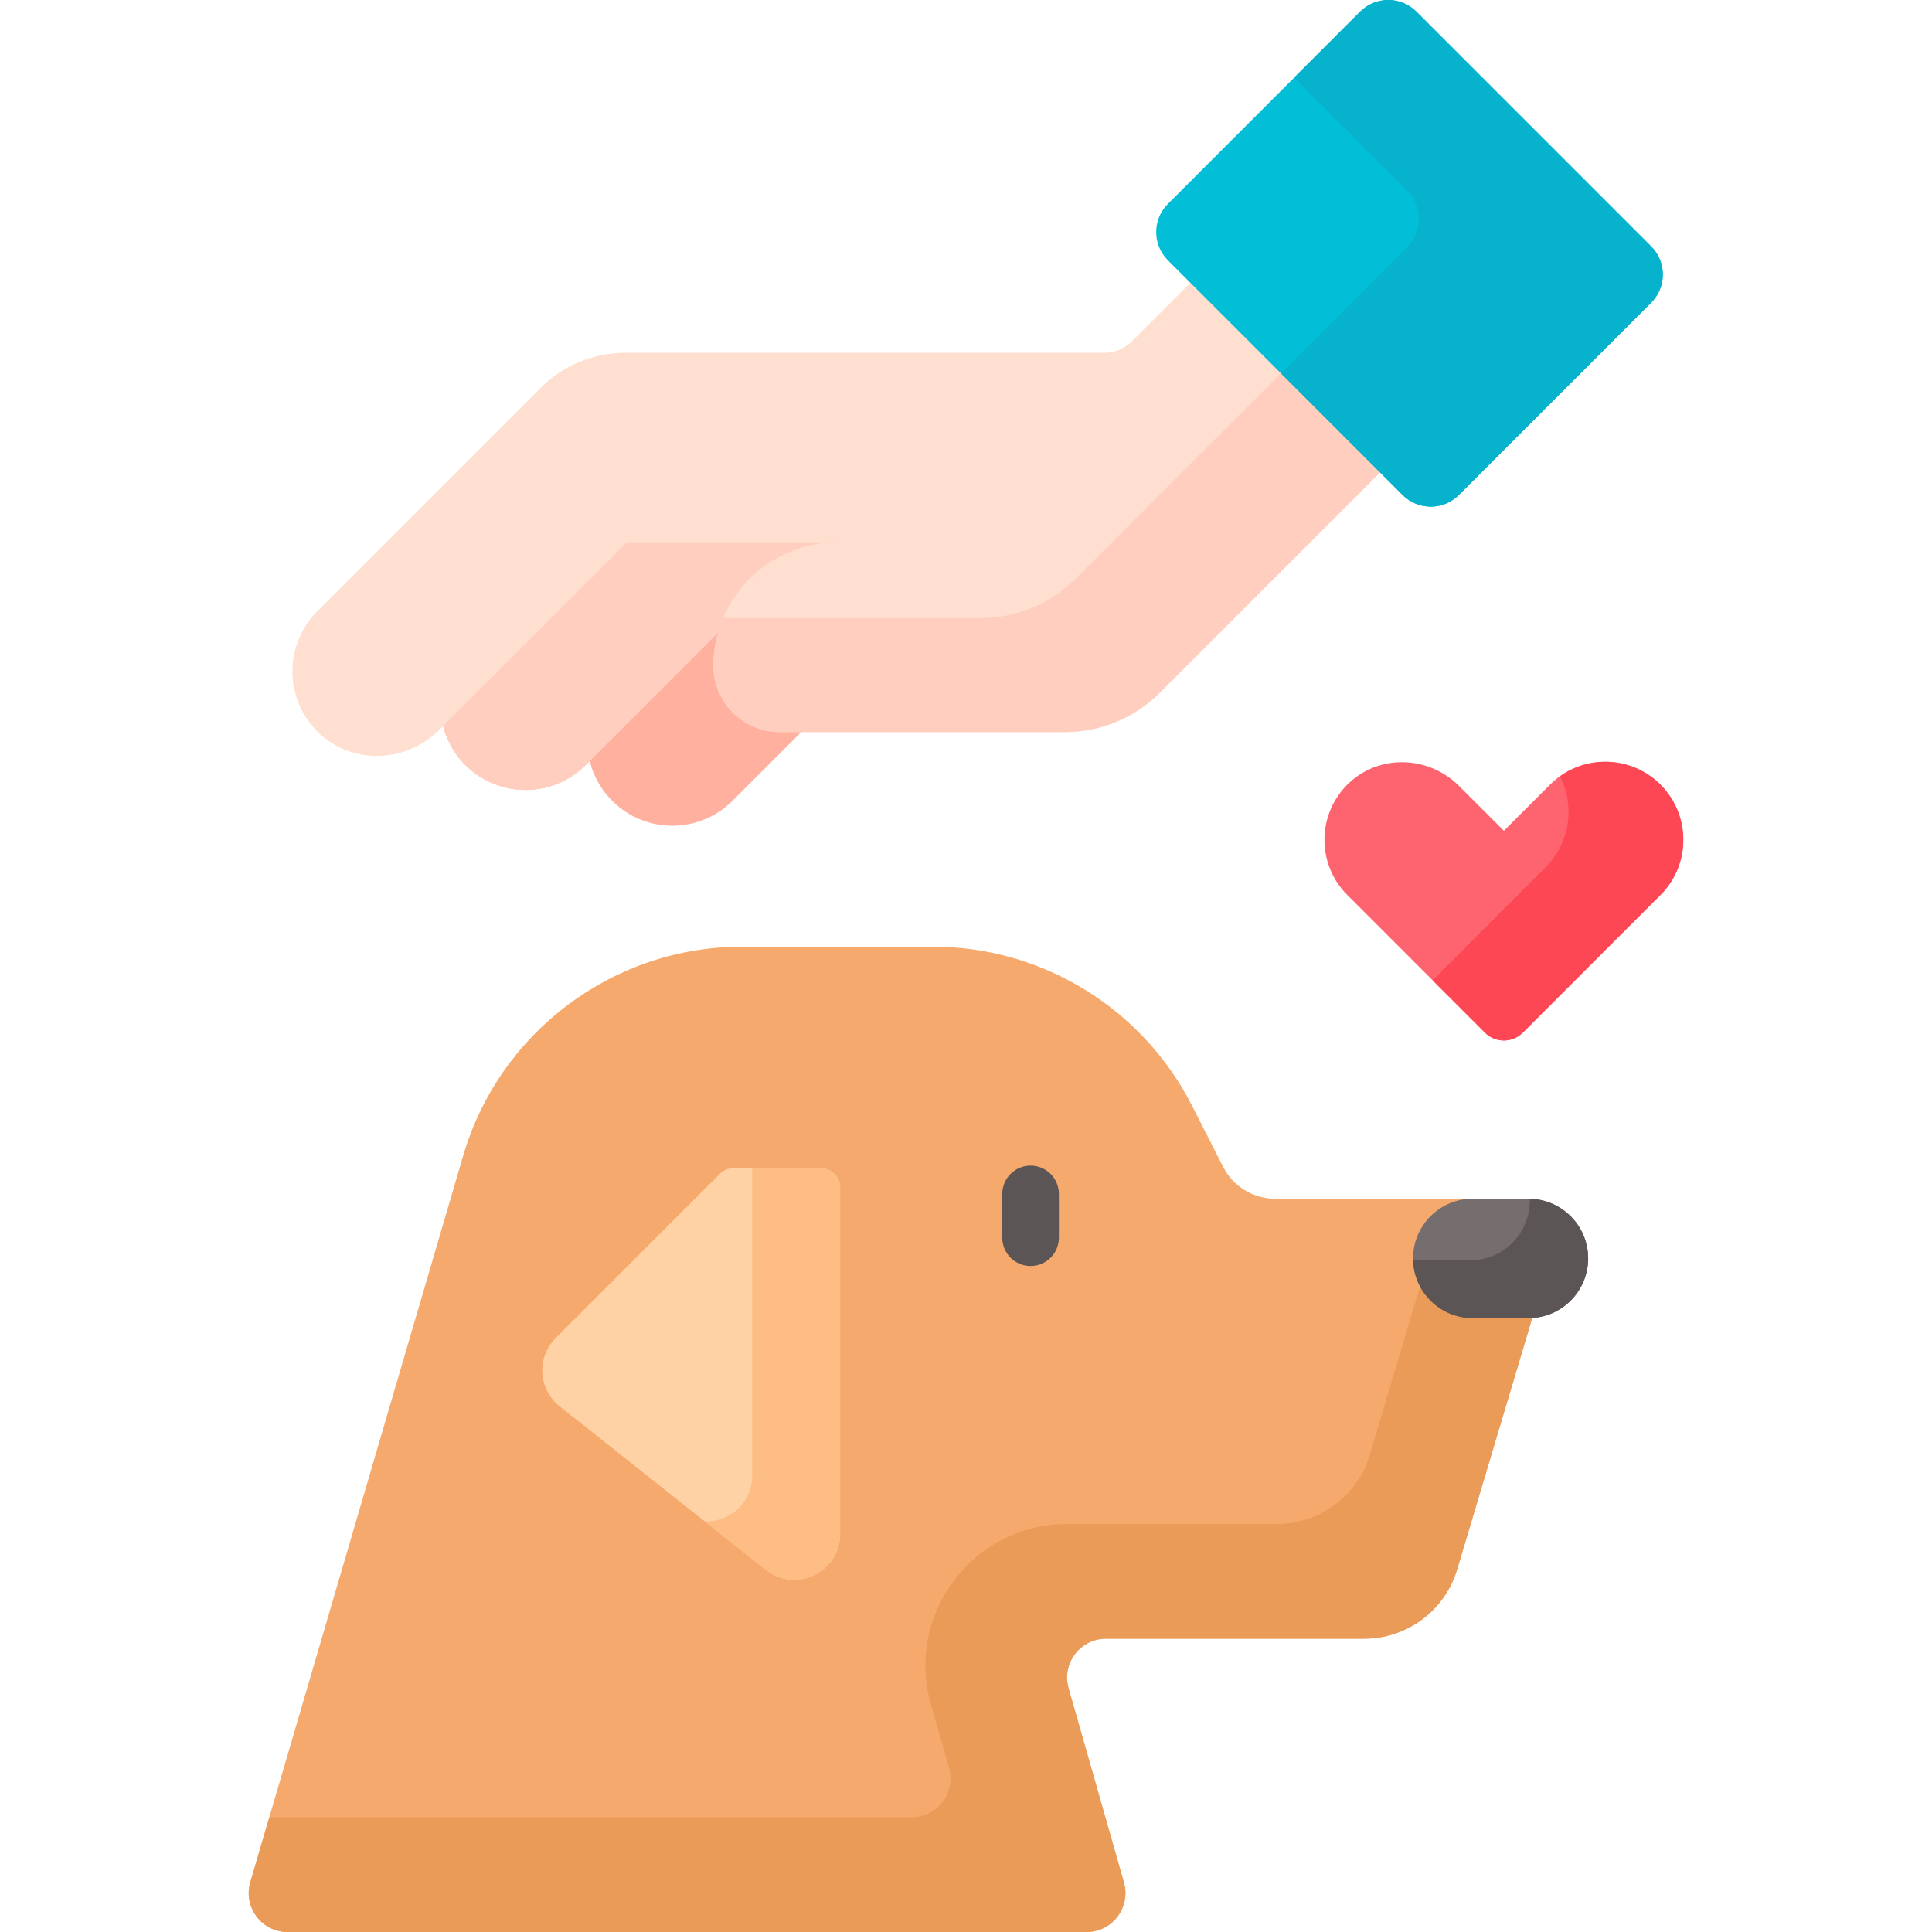 <svg xmlns="http://www.w3.org/2000/svg" viewBox="0 0 512 512"><g><g><g><g><g><path d="m213.255 192.993h-6.76c-4.39 0-8.518-1.71-11.622-4.814s-4.815-7.233-4.815-11.623c0-4.292.86-8.386 2.408-12.125l-.165-.227-36.276 36.276c.81 4.303 2.878 8.417 6.208 11.747 8.801 8.801 23.07 8.801 31.871 0l19.233-19.233z" fill="#ffb09e"></path></g><g><path d="m199.372 154.071c6.006-6.006 13.991-9.313 22.485-9.313v-2.023h-56.201l-48.493 48.493c.841 4.217 2.893 8.241 6.162 11.51 8.801 8.801 23.07 8.801 31.871 0l36.609-36.609c1.554-4.488 4.111-8.602 7.567-12.058z" fill="#ffcebf"></path></g><g><path d="m199.372 154.071c6.006-6.006 13.991-9.313 22.485-9.313v-2.023h-56.201l-48.493 48.493c.841 4.217 2.893 8.241 6.162 11.51 8.801 8.801 23.07 8.801 31.871 0l36.609-36.609c1.554-4.488 4.111-8.602 7.567-12.058z" fill="#ffcebf"></path></g><g><path d="m199.372 154.071c6.006-6.006 13.991-9.313 22.485-9.313v-2.023h-56.201l-48.493 48.493c.841 4.217 2.893 8.241 6.162 11.51 8.801 8.801 23.07 8.801 31.871 0l36.609-36.609c1.554-4.488 4.111-8.602 7.567-12.058z" fill="#ffcebf"></path></g><g><path d="m316.193 74.213-16.312 16.312c-1.897 1.897-4.469 2.962-7.151 2.962h-127.032c-8.392 0-16.44 3.334-22.374 9.268l-59.225 59.225c-8.994 8.994-8.797 23.699.592 32.442 8.942 8.328 23.021 7.688 31.662-.953l49.723-49.723h55.782c-18.03 0-32.663 14.543-32.809 32.538-.079 9.745 7.85 17.72 17.595 17.72h75.613c9.388 0 18.392-3.729 25.031-10.368l59.164-59.164z" fill="#ffdfcf"></path></g><g><g><path d="m340.177 98.197-55.218 55.218c-6.639 6.639-15.642 10.368-25.031 10.368h-68.297c-1.628 3.848-2.546 8.068-2.582 12.501-.079 9.745 7.85 17.72 17.595 17.72h75.613c9.388 0 18.392-3.729 25.031-10.368l59.164-59.164z" fill="#ffcebf"></path></g></g><g><path d="m375.367 3.089 62.209 62.209c4.119 4.119 4.119 10.797 0 14.916l-50.961 50.961c-4.119 4.119-10.797 4.119-14.916 0l-62.209-62.208c-4.119-4.119-4.119-10.797 0-14.916l50.961-50.961c4.119-4.12 10.797-4.12 14.916-.001z" fill="#03bed7"></path></g><g><path d="m437.576 65.298-62.209-62.209c-4.119-4.119-10.797-4.119-14.916 0l-17.485 17.485 29.959 29.959c4.119 4.119 4.119 10.797 0 14.916l-33.477 33.477 32.25 32.25c4.119 4.119 10.797 4.119 14.916 0l50.961-50.961c4.12-4.12 4.12-10.798.001-14.917z" fill="#07b2cd"></path></g></g><g><path d="m405.058 348.286h-14.767c-8.156 0-14.791-6.635-14.791-14.791s6.635-14.791 14.791-14.791v-1.03h-52.369c-5.813 0-11.134-3.262-13.771-8.442l-8.259-16.223c-13.162-25.854-39.719-42.134-68.73-42.134h-50.412c-34.242 0-64.384 22.577-74.012 55.437l-56.404 192.489c-1.933 6.596 3.013 13.199 9.886 13.199h211.724c6.841 0 11.782-6.546 9.907-13.125l-14.669-51.48c-1.875-6.579 3.066-13.125 9.907-13.125h68.399c11.385 0 21.419-7.475 24.677-18.383l19.9-66.621z" fill="#f6a96c"></path></g><g><g><path d="m405.058 348.286h-14.767c-6.038 0-11.235-3.641-13.53-8.839l-13.755 46.05c-3.259 10.909-13.293 18.383-24.677 18.383h-55.549c-24.91 0-42.901 23.834-36.075 47.79l4.791 16.815c1.875 6.579-3.066 13.125-9.907 13.125h-170.218l-5.037 17.192c-1.933 6.595 3.013 13.198 9.886 13.198h211.724c6.841 0 11.782-6.546 9.907-13.125l-14.669-51.48c-1.875-6.579 3.066-13.125 9.907-13.125h68.399c11.385 0 21.419-7.475 24.677-18.383l19.9-66.621z" fill="#ea9b58"></path></g></g><g><path d="m190.77 311.078-43.5 43.5c-5.138 5.138-4.65 13.606 1.043 18.12l54.621 43.306c7.968 6.317 19.708.643 19.708-9.525v-91.759c0-2.845-2.306-5.151-5.151-5.151h-23.079c-1.365 0-2.676.543-3.642 1.509z" fill="#fed2a4"></path></g><g><path d="m217.492 309.569h-18.152v81.457c0 7.356-6.145 12.356-12.56 12.17l16.155 12.808c7.967 6.317 19.708.643 19.708-9.525v-91.759c0-2.844-2.307-5.151-5.151-5.151z" fill="#ffbd86"></path></g><g><path d="m440.029 207.937c-8.079-8.079-21.177-8.079-29.256 0l-12.23 12.23-11.901-11.9c-7.985-7.985-21.007-8.487-29.194-.71-8.468 8.043-8.598 21.43-.391 29.637l36.47 36.47c2.77 2.77 7.261 2.77 10.031 0l36.47-36.47c8.08-8.08 8.08-21.178.001-29.257z" fill="#fe646f"></path></g><g><g><path d="m440.029 207.937c-7.257-7.257-18.554-7.973-26.635-2.192 3.992 7.779 2.739 17.554-3.776 24.069l-29.97 29.97 13.879 13.879c2.77 2.77 7.261 2.77 10.031 0l36.47-36.47c8.08-8.079 8.08-21.177.001-29.256z" fill="#fd4755"></path></g></g><g><path d="m405.058 349.316h-14.766c-8.738 0-15.821-7.083-15.821-15.821 0-8.738 7.083-15.821 15.821-15.821h14.766c8.738 0 15.821 7.083 15.821 15.821 0 8.738-7.083 15.821-15.821 15.821z" fill="#766e6e"></path></g><g><path d="m405.402 317.692c.005.163.025.323.025.487 0 8.738-7.083 15.821-15.821 15.821h-15.109c.269 8.502 7.228 15.316 15.796 15.316h14.766c8.738 0 15.821-7.083 15.821-15.821-.001-8.621-6.901-15.619-15.478-15.803z" fill="#5b5555"></path></g></g></g><g><g><path d="m273.113 335.502c-4.143 0-7.5-3.357-7.5-7.5v-11.602c0-4.143 3.357-7.5 7.5-7.5s7.5 3.357 7.5 7.5v11.602c0 4.143-3.357 7.5-7.5 7.5z" fill="#5b5555"></path></g></g></g><g></g><g></g><g></g><g></g><g></g><g></g><g></g><g></g><g></g><g></g><g></g><g></g><g></g><g></g><g></g></svg>